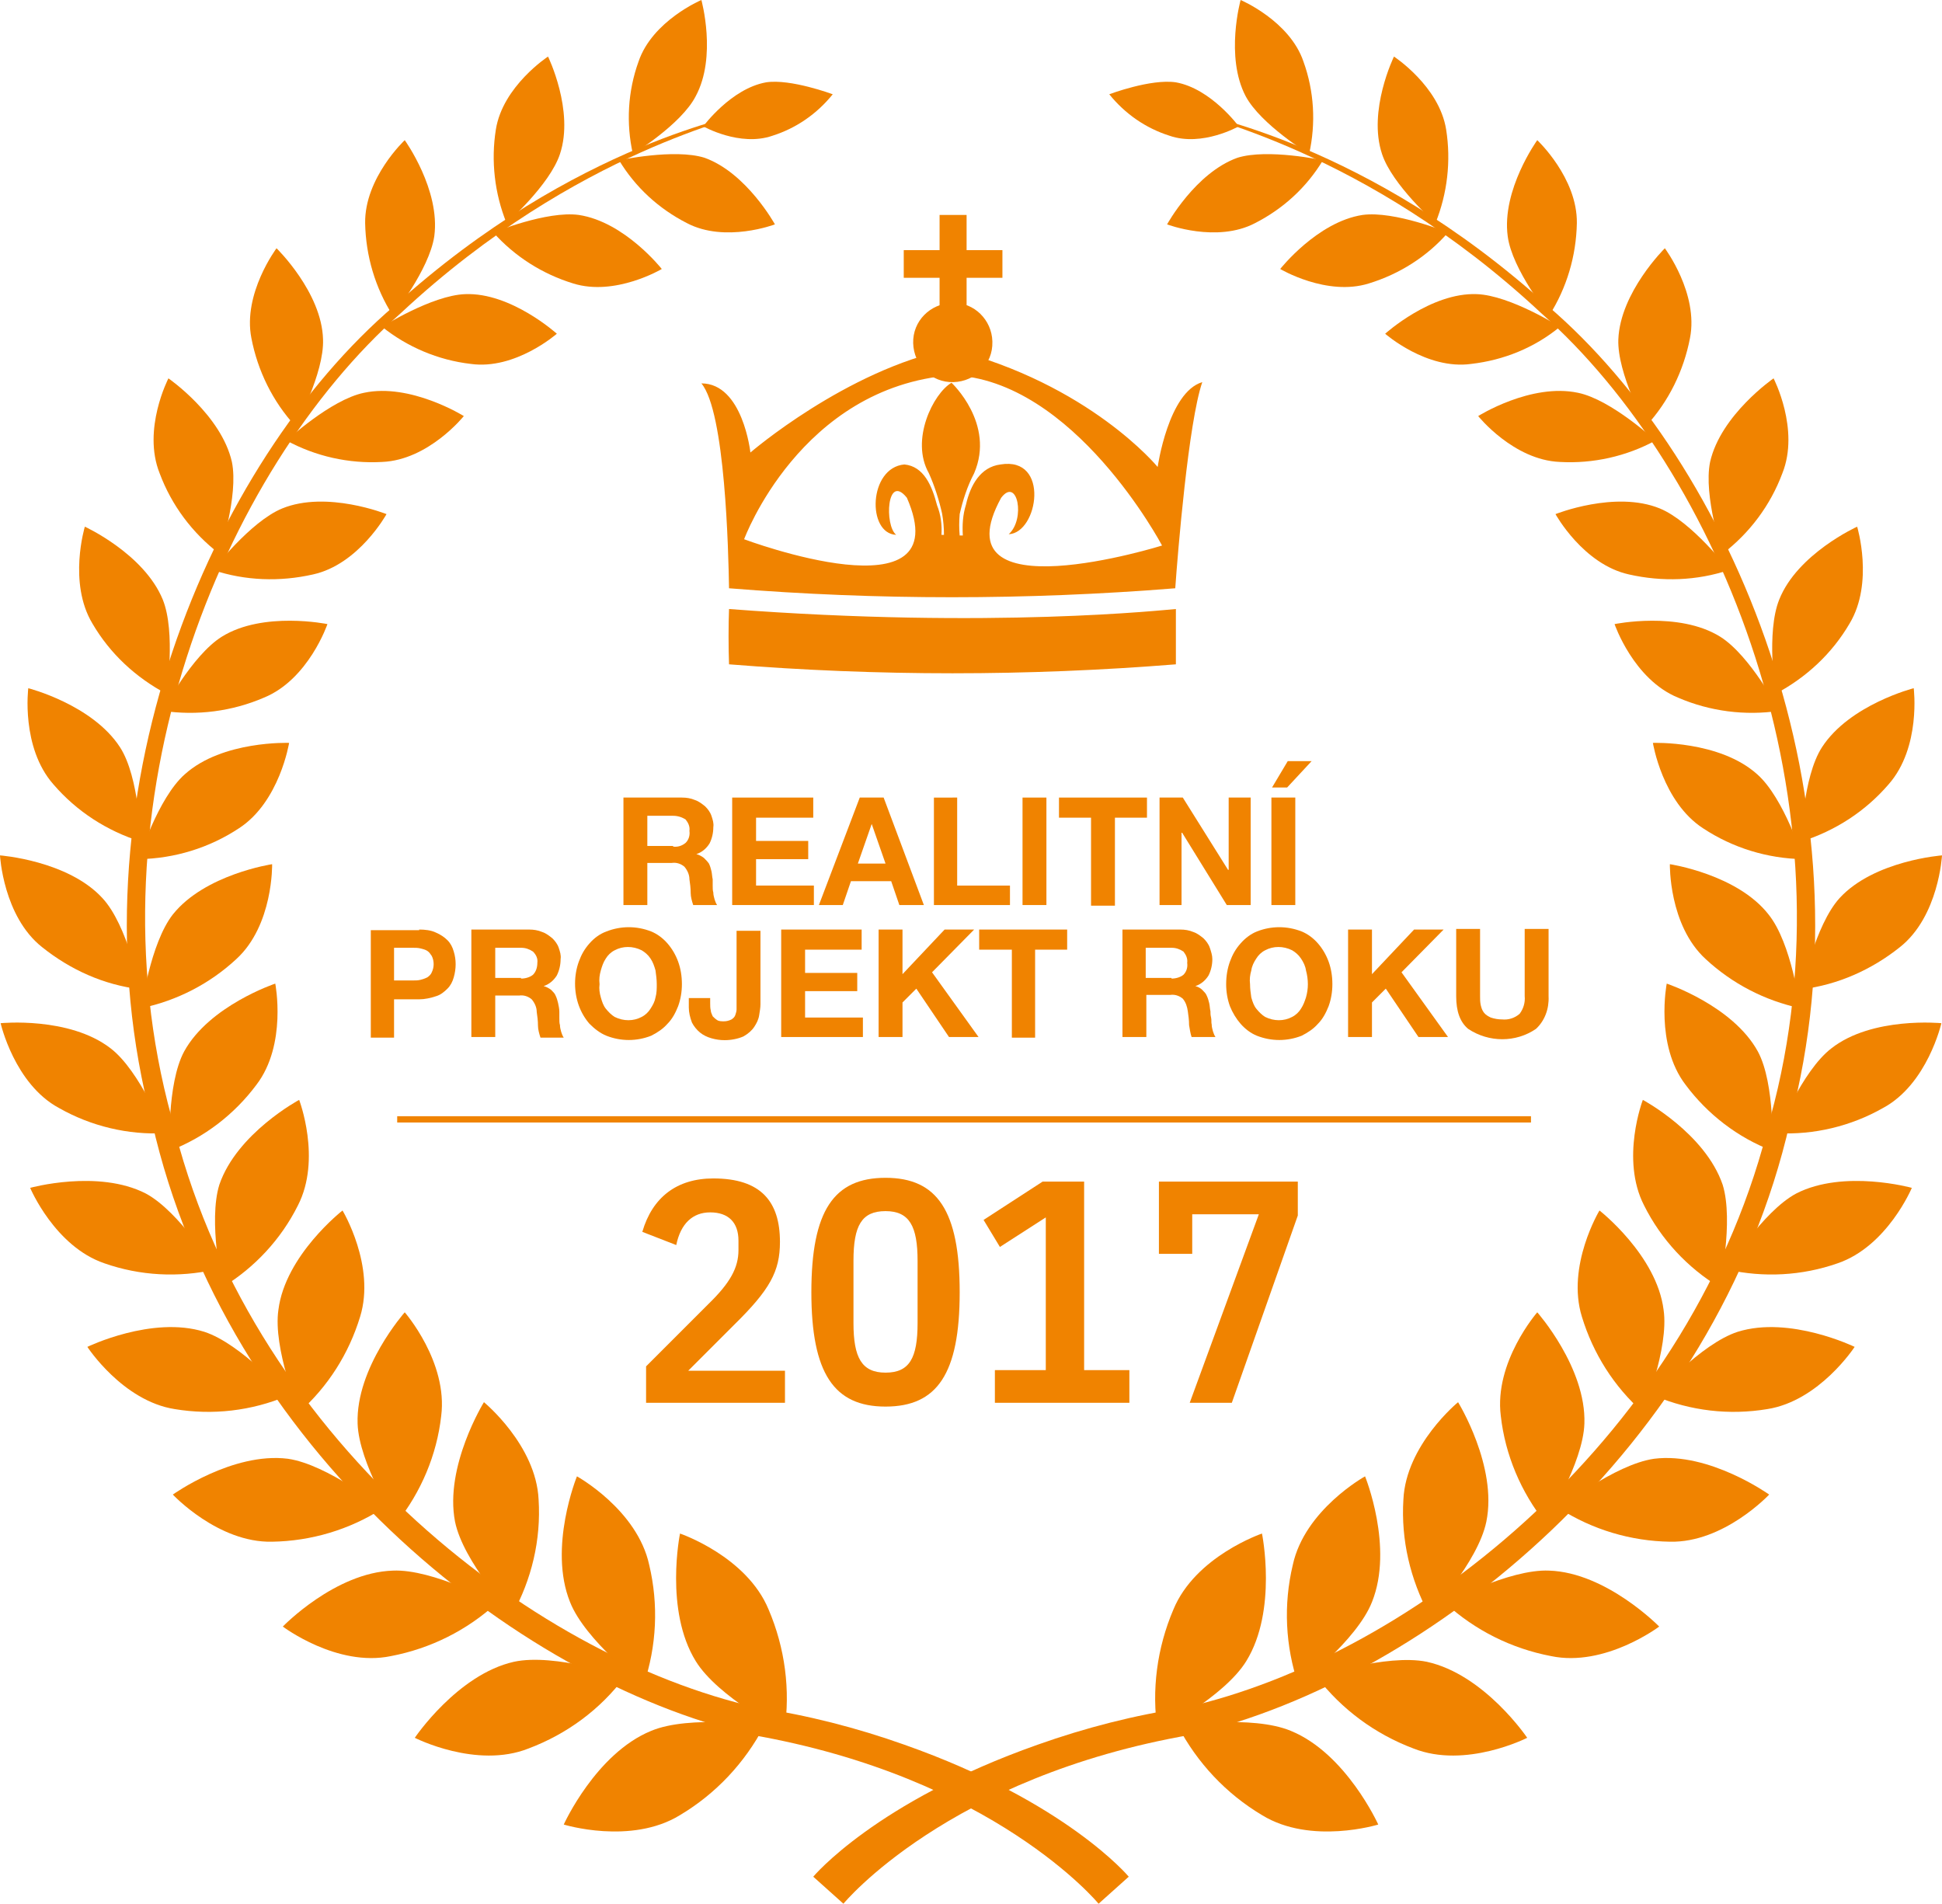 <?xml version="1.0" encoding="UTF-8"?> <!-- Generator: Adobe Illustrator 21.0.0, SVG Export Plug-In . SVG Version: 6.00 Build 0) --> <svg xmlns="http://www.w3.org/2000/svg" xmlns:xlink="http://www.w3.org/1999/xlink" id="Layer_1" x="0px" y="0px" viewBox="0 0 309 302.9" style="enable-background:new 0 0 309 302.9;" xml:space="preserve"> <style type="text/css"> .st0{fill:#F08300;} .st1{fill:none;stroke:#F08300;stroke-miterlimit:10;} </style> <title>award</title> <g id="Layer_1-2"> <path class="st0" d="M174.8,302.9c0,0-16.6-20.2-55.4-26.9c-37.8-8.8-83.5-45.7-95.2-97.4C10.6,127.3,33.5,73.7,62.7,48.7 c29-26.3,56.2-30.4,55.7-30.8c0.7,0.8-26.3,5.5-54.6,31.9c-28.5,25.2-50.2,78.1-36.5,128c12,50.4,56.7,85.7,93.2,93.9 c8,1.2,15.8,3.2,23.4,5.9c25.8,9.1,35.7,21,35.7,21L174.8,302.9z"></path> <path class="st0" d="M134.2,302.9c0,0,16.6-20.2,55.4-26.9c37.8-8.8,83.4-45.7,95.2-97.4c13.6-51.3-9.3-104.9-38.5-129.9 c-29-26.3-56.2-30.4-55.7-30.8c-0.7,0.8,26.3,5.5,54.6,31.9c28.5,25.2,50.2,78.1,36.5,128c-12,50.4-56.7,85.7-93.2,93.9 c-8,1.2-15.8,3.2-23.4,5.9c-25.8,9.1-35.7,21-35.7,21L134.2,302.9z"></path> <path class="st0" d="M108.2,244c0,0,10.6,3.6,14.1,12.1c2.6,6.1,3.5,12.8,2.5,19.4c0,0-10.6-5.5-14.1-11.2 C105.7,256.2,108.2,244,108.2,244z"></path> <path class="st0" d="M89.7,290.3c0,0,10.7,3.3,18.5-1.5c5.7-3.4,10.3-8.3,13.4-14.2c0,0-11.8-1.8-18,0.8 C94.8,279,89.7,290.3,89.7,290.3z"></path> <path class="st0" d="M91.8,234.9c0,0,9.6,5.3,11.5,14.1c1.5,6.3,1.2,12.9-0.9,19.1c0,0-9.3-7.1-11.7-13.2 C87.2,246.2,91.8,234.9,91.8,234.9z"></path> <path class="st0" d="M66,276.5c0,0,9.8,5,18.1,1.7c6.1-2.3,11.4-6.2,15.3-11.4c0,0-11.1-3.8-17.6-2.4C72.8,266.4,66,276.5,66,276.5 z"></path> <path class="st0" d="M77,223.1c0,0,8.3,6.8,8.7,15.5c0.4,6.4-1.1,12.7-4.2,18.3c0,0-7.8-8.4-9.1-14.8C70.7,233.3,77,223.1,77,223.1 z"></path> <path class="st0" d="M45,258.8c0,0,8.6,6.5,17.2,4.7c6.3-1.2,12.1-4.1,16.8-8.4c0,0-10.1-5.5-16.5-5.2 C53.3,250.2,45,258.8,45,258.8z"></path> <path class="st0" d="M64.4,208.8c0,0,6.9,7.9,5.8,16.5c-0.7,6.2-3.2,12.1-7.1,17c0,0-6-9.5-6.2-15.8 C56.6,217.6,64.4,208.8,64.4,208.8z"></path> <path class="st0" d="M27.5,237.8c0,0,7.2,7.7,15.8,7.5c6.2-0.1,12.3-1.9,17.6-5.3c0,0-8.8-7-15.1-7.9C37,231,27.5,237.8,27.5,237.8 z"></path> <path class="st0" d="M54.5,192.6c0,0,5.3,8.8,2.8,16.9c-1.8,5.9-5.1,11.1-9.7,15.2c0,0-4.2-10.2-3.3-16.3 C45.4,199.7,54.5,192.6,54.5,192.6z"></path> <path class="st0" d="M13.9,214.3c0,0,5.6,8.6,13.9,9.9c6,1,12.2,0.3,17.9-2.1c0,0-7.3-8.3-13.2-10.2 C24.2,209.3,13.9,214.3,13.9,214.3z"></path> <path class="st0" d="M47.6,175c0,0,3.6,9.4-0.2,16.8c-2.7,5.4-6.9,9.9-12,13c0,0-2.3-10.5-0.5-16.3C37.7,180.3,47.6,175,47.6,175z"></path> <path class="st0" d="M4.8,189c0,0,3.9,9.3,11.8,12c5.7,2,11.8,2.3,17.6,1c0,0-5.6-9.2-11-12.1C15.6,186,4.8,189,4.8,189z"></path> <path class="st0" d="M43.8,156.5c0,0,1.9,9.7-3,16.1c-3.5,4.7-8.3,8.4-13.8,10.5c0,0-0.5-10.6,2.3-15.8 C33.3,160,43.8,156.5,43.8,156.5z"></path> <path class="st0" d="M0.1,162.8c0,0,2.2,9.7,9.3,13.5c5.1,2.9,11,4.3,16.8,4c0,0-3.9-9.9-8.6-13.5C11,161.7,0.1,162.8,0.1,162.8z"></path> <path class="st0" d="M43.3,137.5c0,0,0.2,9.7-5.7,15.1c-4.2,3.9-9.4,6.6-15.1,7.8c0,0,1.4-10.3,5-14.9 C32.6,139.1,43.3,137.5,43.3,137.5z"></path> <path class="st0" d="M0,136.1c0,0,0.5,9.7,6.7,14.6c4.5,3.6,9.8,6,15.6,6.7c0,0-2-10.2-6-14.5C10.8,136.9,0,136.1,0,136.1z"></path> <path class="st0" d="M46,118.2c0,0-1.5,9.4-8,13.6c-4.7,3.1-10.2,4.8-15.9,4.9c0,0,3-9.7,7.3-13.5C35.4,117.8,46,118.2,46,118.2z"></path> <path class="st0" d="M4.5,109.5c0,0-1.2,9.4,4,15.3c3.7,4.3,8.5,7.4,13.9,9.1c0,0-0.2-10.2-3.3-15C14.7,112.1,4.5,109.5,4.5,109.5z "></path> <path class="st0" d="M52.1,99.3c0,0-3,8.8-10.1,11.7c-5.1,2.2-10.7,2.9-16.1,2.1c0,0,4.6-8.8,9.4-11.8 C41.9,97.2,52.1,99.3,52.1,99.3z"></path> <path class="st0" d="M13.5,83.8c0,0-2.7,8.9,1.2,15.4c2.8,4.8,6.9,8.6,11.8,11.2c0,0,1.5-9.8-0.6-15C22.9,88.1,13.5,83.8,13.5,83.8 z"></path> <path class="st0" d="M61.5,81.8c0,0-4.4,8-11.7,9.6c-5.3,1.2-10.8,1-15.9-0.7c0,0,5.9-7.7,11-9.8C52,78,61.5,81.8,61.5,81.8z"></path> <path class="st0" d="M26.8,60.2c0,0-4.2,8.1-1.4,15.1c1.9,5.1,5.2,9.5,9.5,12.8c0,0,3.1-9.2,2-14.6C35.2,66,26.8,60.2,26.8,60.2z"></path> <path class="st0" d="M73.8,66.2c0,0-5.6,7-13,7.3c-5.3,0.3-10.6-0.9-15.2-3.4c0,0,7-6.5,12.3-7.6C65.3,60.9,73.8,66.2,73.8,66.2z"></path> <path class="st0" d="M44,39.5c0,0-5.4,7.2-4,14.3c1,5.2,3.4,10.1,7,14c0,0,4.6-8.4,4.4-13.8C51.2,46.5,44,39.5,44,39.5z"></path> <path class="st0" d="M88.6,53.1c0,0-6.6,5.8-13.7,4.8c-5.2-0.6-10.1-2.7-14.1-5.9c0,0,7.9-5,13.2-5.2 C81.3,46.5,88.6,53.1,88.6,53.1z"></path> <path class="st0" d="M64.4,22.3c0,0-6.4,6-6.3,13.2c0.1,5.2,1.6,10.3,4.4,14.7c0,0,5.8-7.3,6.6-12.6C70.1,30.2,64.4,22.3,64.4,22.3 z"></path> <path class="st0" d="M105.3,42.8c0,0-7.4,4.4-14.1,2.3c-4.9-1.5-9.3-4.3-12.7-8.1c0,0,8.5-3.5,13.6-2.8 C99.4,35.3,105.3,42.8,105.3,42.8z"></path> <path class="st0" d="M87.2,9c0,0-7.2,4.7-8.3,11.6c-0.8,5-0.2,10.2,1.7,14.9c0,0,6.9-6.1,8.5-11C91.4,17.6,87.2,9,87.2,9z"></path> <path class="st0" d="M123.3,35.7c0,0-7.9,3-14-0.2c-4.5-2.3-8.2-5.7-10.8-10c0,0,8.8-1.9,13.6-0.4 C118.8,27.5,123.3,35.7,123.3,35.7z"></path> <path class="st0" d="M111.6,0c0,0-7.8,3.3-10,9.8c-1.7,4.7-2,9.8-0.9,14.7c0,0,7.7-4.7,10-9.2C114.1,9,111.6,0,111.6,0z"></path> <path class="st0" d="M111.9,20.1c0,0,5.8,3.3,11,1.5c3.8-1.2,7.1-3.5,9.6-6.6c0,0-6.7-2.5-10.6-1.9 C116.3,14.1,111.9,20.1,111.9,20.1z"></path> <path class="st0" d="M200.8,244c0,0-10.6,3.6-14.1,12.1c-2.6,6.1-3.5,12.8-2.5,19.4c0,0,10.6-5.5,14.1-11.2 C203.3,256.2,200.8,244,200.8,244z"></path> <path class="st0" d="M219.3,290.3c0,0-10.7,3.3-18.5-1.5c-5.7-3.4-10.3-8.3-13.4-14.2c0,0,11.8-1.8,18,0.8 C214.2,279,219.3,290.3,219.3,290.3z"></path> <path class="st0" d="M217.2,234.9c0,0-9.6,5.3-11.5,14.1c-1.5,6.3-1.2,12.9,0.9,19.1c0,0,9.3-7.1,11.7-13.2 C221.8,246.2,217.2,234.9,217.2,234.9z"></path> <path class="st0" d="M243,276.5c0,0-9.8,5-18.1,1.7c-6.1-2.3-11.4-6.2-15.4-11.4c0,0,11.1-3.7,17.5-2.4 C236.2,266.4,243,276.5,243,276.5z"></path> <path class="st0" d="M232,223.1c0,0-8.3,6.8-8.7,15.5c-0.4,6.4,1.1,12.7,4.1,18.3c0,0,7.8-8.4,9.1-14.8 C238.3,233.3,232,223.1,232,223.1z"></path> <path class="st0" d="M264,258.8c0,0-8.6,6.5-17.2,4.7c-6.3-1.2-12.1-4.1-16.8-8.4c0,0,10.1-5.5,16.5-5.2 C255.6,250.2,264,258.8,264,258.8z"></path> <path class="st0" d="M244.6,208.8c0,0-6.9,7.9-5.8,16.5c0.7,6.2,3.2,12.1,7.1,17c0,0,6-9.5,6.2-15.8 C252.4,217.6,244.6,208.8,244.6,208.8z"></path> <path class="st0" d="M281.5,237.8c0,0-7.2,7.7-15.8,7.5c-6.2-0.1-12.3-1.9-17.6-5.3c0,0,8.8-7,15.1-7.9 C272,231,281.5,237.8,281.5,237.8z"></path> <path class="st0" d="M254.5,192.6c0,0-5.3,8.8-2.8,16.9c1.8,5.9,5.1,11.1,9.7,15.2c0,0,4.2-10.2,3.3-16.3 C263.6,199.7,254.5,192.6,254.5,192.6z"></path> <path class="st0" d="M295.1,214.3c0,0-5.6,8.6-13.9,9.9c-6,1-12.2,0.3-17.9-2.1c0,0,7.3-8.3,13.2-10.2 C284.8,209.3,295.1,214.3,295.1,214.3z"></path> <path class="st0" d="M261.4,175c0,0-3.6,9.4,0.2,16.8c2.7,5.4,6.9,9.9,12,13c0,0,2.3-10.5,0.5-16.3 C271.3,180.3,261.4,175,261.4,175z"></path> <path class="st0" d="M304.2,189c0,0-3.9,9.3-11.8,12c-5.7,2-11.8,2.3-17.6,1c0,0,5.6-9.2,11-12.1C293.4,186,304.2,189,304.2,189z"></path> <path class="st0" d="M265.2,156.5c0,0-1.9,9.7,3,16.1c3.5,4.7,8.3,8.4,13.8,10.5c0,0,0.5-10.6-2.3-15.8 C275.7,160,265.2,156.5,265.2,156.5z"></path> <path class="st0" d="M308.9,162.8c0,0-2.2,9.7-9.3,13.5c-5.1,2.9-11,4.3-16.8,4c0,0,3.9-9.9,8.6-13.5 C297.9,161.7,308.9,162.8,308.9,162.8z"></path> <path class="st0" d="M265.7,137.5c0,0-0.2,9.7,5.7,15.1c4.2,3.9,9.4,6.6,15,7.8c0,0-1.3-10.3-5-14.9 C276.4,139.1,265.7,137.5,265.7,137.5z"></path> <path class="st0" d="M309,136.1c0,0-0.5,9.7-6.7,14.6c-4.5,3.6-9.9,6-15.6,6.7c0,0,2.1-10.2,6-14.5 C298.2,136.9,309,136.1,309,136.1z"></path> <path class="st0" d="M263,118.2c0,0,1.5,9.4,8,13.6c4.7,3.1,10.2,4.8,15.9,4.9c0,0-3-9.7-7.3-13.5C273.6,117.8,263,118.2,263,118.2 z"></path> <path class="st0" d="M304.5,109.5c0,0,1.2,9.4-4,15.3c-3.7,4.3-8.5,7.4-13.9,9.1c0,0,0.2-10.2,3.3-15 C294.3,112.1,304.5,109.5,304.5,109.5z"></path> <path class="st0" d="M256.9,99.3c0,0,3,8.8,10.1,11.7c5.1,2.2,10.7,2.9,16.1,2.1c0,0-4.6-8.8-9.4-11.8 C267.1,97.2,256.9,99.3,256.9,99.3z"></path> <path class="st0" d="M295.5,83.8c0,0,2.7,8.9-1.2,15.4c-2.8,4.8-6.9,8.6-11.8,11.2c0,0-1.5-9.8,0.6-15 C286,88.1,295.5,83.8,295.5,83.8z"></path> <path class="st0" d="M247.5,81.8c0,0,4.4,8,11.7,9.6c5.3,1.2,10.8,1,15.9-0.7c0,0-5.9-7.7-11-9.8C257,78,247.5,81.8,247.5,81.8z"></path> <path class="st0" d="M282.2,60.2c0,0,4.2,8.1,1.4,15.1c-1.9,5.1-5.2,9.5-9.5,12.8c0,0-3.1-9.2-2-14.6 C273.8,66,282.2,60.2,282.2,60.2z"></path> <path class="st0" d="M235.2,66.2c0,0,5.6,7,13,7.3c5.3,0.3,10.6-0.9,15.2-3.4c0,0-7-6.5-12.3-7.6C243.6,60.9,235.2,66.2,235.2,66.2 z"></path> <path class="st0" d="M264.9,39.5c0,0,5.4,7.2,4,14.3c-1,5.2-3.4,10.1-7,14c0,0-4.6-8.4-4.4-13.8C257.8,46.5,264.9,39.5,264.9,39.5z "></path> <path class="st0" d="M220.4,53.1c0,0,6.6,5.8,13.7,4.8c5.2-0.6,10.1-2.6,14.1-5.9c0,0-7.9-5-13.2-5.2 C227.7,46.5,220.4,53.1,220.4,53.1z"></path> <path class="st0" d="M244.6,22.3c0,0,6.4,6,6.3,13.2c-0.1,5.2-1.6,10.3-4.4,14.7c0,0-5.9-7.3-6.6-12.6 C238.9,30.2,244.6,22.3,244.6,22.3z"></path> <path class="st0" d="M203.7,42.8c0,0,7.4,4.4,14.1,2.3c4.9-1.5,9.3-4.3,12.6-8.1c0,0-8.5-3.5-13.6-2.8 C209.6,35.3,203.7,42.8,203.7,42.8z"></path> <path class="st0" d="M221.8,9c0,0,7.2,4.7,8.3,11.6c0.8,5,0.2,10.2-1.7,14.9c0,0-6.9-6.1-8.5-11C217.6,17.6,221.8,9,221.8,9z"></path> <path class="st0" d="M185.7,35.7c0,0,7.9,3,14-0.2c4.5-2.3,8.2-5.7,10.8-10c0,0-8.8-1.9-13.6-0.4C190.2,27.5,185.7,35.7,185.7,35.7 z"></path> <path class="st0" d="M197.4,0c0,0,7.8,3.3,10,9.8c1.7,4.7,2,9.8,0.9,14.7c0,0-7.7-4.7-10.1-9.2C194.9,9,197.4,0,197.4,0z"></path> <path class="st0" d="M197.1,20.1c0,0-5.8,3.3-11,1.5c-3.8-1.2-7.1-3.5-9.6-6.6c0,0,6.6-2.5,10.6-1.9 C192.7,14.1,197.1,20.1,197.1,20.1z"></path> <polygon class="st0" points="159.5,39.8 153.8,39.8 153.8,34.2 149.5,34.2 149.5,39.8 143.8,39.8 143.8,44.2 149.5,44.2 149.5,49.8 153.8,49.8 153.8,44.2 159.5,44.2 "></polygon> <path class="st0" d="M157.9,54.4c0.1,3.5-2.7,6.3-6.2,6.4c-3.5,0.1-6.3-2.7-6.4-6.2c-0.1-3.5,2.7-6.3,6.2-6.4h0.1 c3.4-0.1,6.2,2.7,6.3,6.1C157.9,54.3,157.9,54.3,157.9,54.4z"></path> <g> <g> <path class="st0" d="M108.5,126.9c0.7,0,1.4,0.1,2.1,0.4c0.6,0.2,1.1,0.6,1.6,1c0.4,0.4,0.8,0.9,1,1.5c0.2,0.6,0.4,1.2,0.3,1.8 c0,0.9-0.2,1.8-0.6,2.6c-0.5,0.8-1.2,1.4-2.1,1.7l0,0c0.4,0.1,0.8,0.3,1.2,0.6c0.3,0.3,0.6,0.6,0.8,0.9c0.2,0.4,0.3,0.8,0.4,1.2 c0.1,0.4,0.1,0.9,0.2,1.3c0,0.3,0,0.6,0,1s0,0.8,0.1,1.1c0,0.4,0.1,0.7,0.2,1.1c0.1,0.3,0.2,0.6,0.4,0.9h-3.8 c-0.2-0.6-0.4-1.3-0.4-1.9c0-0.8-0.1-1.5-0.2-2.2c0-0.7-0.3-1.4-0.8-2c-0.6-0.5-1.3-0.7-2-0.6H103v6.7h-3.8v-17.1H108.5z M107.1,134.7c0.7,0.1,1.4-0.1,2-0.6c0.5-0.5,0.7-1.2,0.6-1.9c0.1-0.7-0.2-1.3-0.6-1.8c-0.6-0.4-1.3-0.6-2-0.6H103v4.8H107.1z"></path> <path class="st0" d="M129.4,126.9v3.2h-9.1v3.7h8.3v2.9h-8.3v4.2h9.2v3.1h-13v-17.1H129.4z"></path> <path class="st0" d="M140.6,126.9l6.4,17.1h-3.9l-1.3-3.8h-6.4l-1.3,3.8h-3.8l6.5-17.1L140.6,126.9z M140.9,137.4l-2.2-6.3l0,0 l-2.2,6.3H140.9z"></path> <path class="st0" d="M152.3,126.9v14h8.4v3.1h-12.1v-17.1H152.3z"></path> <path class="st0" d="M166.5,126.9V144h-3.8v-17.1H166.5z"></path> <path class="st0" d="M168.5,130.1v-3.2h14v3.2h-5.1v14h-3.8v-14H168.5z"></path> <path class="st0" d="M188.2,126.9l7.2,11.5h0.1v-11.5h3.5V144h-3.8l-7.1-11.5H188V144h-3.5v-17.1H188.2z"></path> <path class="st0" d="M206.1,126.9V144h-3.8v-17.1H206.1z M204.9,121.1l-2.5,4.2h2.4l3.9-4.2H204.9z"></path> </g> <g> <path class="st0" d="M66.7,147.9c0.9,0,1.9,0.1,2.7,0.5c0.7,0.3,1.3,0.7,1.8,1.2c0.5,0.5,0.8,1.1,1,1.8c0.4,1.3,0.4,2.7,0,4.1 c-0.2,0.7-0.5,1.3-1,1.8c-0.5,0.5-1.1,1-1.8,1.2c-0.9,0.3-1.8,0.5-2.7,0.5h-4v6.1H59v-17.1H66.7z M65.7,156c0.4,0,0.8,0,1.2-0.1 c0.4-0.1,0.7-0.2,1.1-0.4c0.3-0.2,0.6-0.5,0.7-0.8c0.4-0.8,0.4-1.8,0-2.6c-0.2-0.3-0.4-0.6-0.7-0.8c-0.3-0.2-0.7-0.3-1.1-0.4 c-0.4-0.1-0.8-0.1-1.2-0.1h-3v5.2L65.7,156z"></path> <path class="st0" d="M84.2,147.9c0.7,0,1.4,0.1,2.1,0.4c0.6,0.2,1.1,0.6,1.6,1c0.4,0.4,0.8,0.9,1,1.5c0.2,0.6,0.4,1.2,0.3,1.8 c0,0.9-0.2,1.8-0.6,2.6c-0.5,0.8-1.2,1.4-2.1,1.7l0,0c0.4,0.1,0.8,0.3,1.2,0.6c0.3,0.3,0.6,0.6,0.7,0.9c0.2,0.4,0.3,0.8,0.4,1.2 c0.1,0.5,0.2,0.9,0.2,1.4c0,0.3,0,0.6,0,1s0,0.8,0.1,1.1c0,0.4,0.1,0.7,0.2,1.1c0.1,0.3,0.2,0.6,0.4,0.9H86 c-0.2-0.6-0.4-1.3-0.4-1.9c0-0.8-0.1-1.5-0.2-2.2c0-0.7-0.3-1.4-0.8-2c-0.6-0.5-1.3-0.7-2-0.6h-3.8v6.6H75v-17.1H84.2z M82.9,155.7c0.7,0,1.4-0.2,1.9-0.6c0.5-0.5,0.7-1.2,0.7-1.9c0.1-0.7-0.2-1.3-0.7-1.8c-0.6-0.4-1.2-0.6-1.9-0.6h-4.1v4.8H82.9z"></path> <path class="st0" d="M92.1,153c0.4-1.1,0.9-2,1.7-2.9c0.7-0.8,1.6-1.5,2.7-1.9c2.3-0.9,4.8-0.9,7.1,0c1,0.4,1.9,1.1,2.6,1.9 c0.7,0.8,1.3,1.8,1.7,2.9c0.4,1.1,0.6,2.3,0.6,3.6c0,1.2-0.2,2.4-0.6,3.5c-0.4,1-0.9,2-1.7,2.8c-0.7,0.8-1.6,1.4-2.6,1.9 c-2.3,0.9-4.8,0.9-7.1,0c-1-0.4-1.9-1.1-2.7-1.9c-0.7-0.8-1.3-1.8-1.7-2.9c-0.4-1.1-0.6-2.3-0.6-3.5 C91.5,155.3,91.7,154.1,92.1,153z M95.6,158.7c0.2,0.7,0.4,1.3,0.8,1.8c0.4,0.5,0.9,1,1.4,1.3c1.4,0.7,3,0.7,4.3,0 c0.6-0.3,1.1-0.8,1.4-1.3c0.4-0.6,0.7-1.2,0.8-1.8c0.2-0.7,0.2-1.4,0.2-2.1c0-0.7-0.1-1.5-0.2-2.2c-0.2-0.7-0.4-1.3-0.8-1.9 c-0.4-0.6-0.9-1-1.4-1.3c-1.4-0.7-3-0.7-4.3,0c-0.6,0.3-1.1,0.8-1.4,1.3c-0.4,0.6-0.6,1.2-0.8,1.9c-0.2,0.7-0.3,1.4-0.2,2.2 C95.3,157.3,95.4,158,95.6,158.7L95.6,158.7z"></path> <path class="st0" d="M120.8,161.5c-0.1,0.7-0.4,1.3-0.8,1.9c-0.4,0.6-1,1.1-1.7,1.5c-0.9,0.4-2,0.6-3,0.6c-0.7,0-1.4-0.1-2.1-0.3 c-0.7-0.2-1.3-0.5-1.8-0.9c-0.5-0.4-1-1-1.3-1.6c-0.3-0.8-0.5-1.6-0.5-2.4v-1.5h3.4v0.8c0,0.4,0,0.8,0.1,1.2 c0,0.3,0.2,0.6,0.3,0.9c0.2,0.2,0.4,0.4,0.7,0.6c0.3,0.2,0.7,0.2,1.1,0.2c0.4,0,0.8-0.1,1.2-0.3c0.3-0.2,0.5-0.4,0.6-0.7 c0.1-0.3,0.2-0.6,0.2-0.9c0-0.3,0-0.6,0-0.9v-11.6h3.8v11.7C121,160.3,120.9,160.9,120.8,161.5z"></path> <path class="st0" d="M137.1,147.9v3.2h-9v3.7h8.3v2.9h-8.3v4.2h9.2v3.1h-13v-17.1H137.1z"></path> <path class="st0" d="M143.6,147.9v7.1l6.7-7.1h4.7l-6.7,6.8l7.4,10.3H151l-5.2-7.7l-2.2,2.2v5.5h-3.8v-17.1H143.6z"></path> <path class="st0" d="M155.8,151.1v-3.2h14v3.2h-5.1v14H161v-14L155.8,151.1z"></path> <path class="st0" d="M187.8,147.9c0.7,0,1.4,0.1,2.1,0.4c0.6,0.2,1.1,0.6,1.6,1c0.4,0.4,0.8,0.9,1,1.5c0.2,0.6,0.4,1.2,0.4,1.8 c0,0.9-0.2,1.8-0.6,2.6c-0.5,0.8-1.2,1.4-2.1,1.7l0,0c0.4,0.1,0.8,0.3,1.1,0.6c0.3,0.3,0.6,0.6,0.7,0.9c0.2,0.4,0.3,0.8,0.4,1.2 c0.1,0.4,0.1,0.9,0.2,1.3c0,0.3,0,0.6,0.1,1s0,0.8,0.1,1.1c0,0.4,0.1,0.7,0.2,1.1c0.1,0.3,0.2,0.6,0.4,0.9h-3.8 c-0.2-0.6-0.3-1.3-0.4-1.9c0-0.8-0.1-1.5-0.2-2.2c-0.1-0.7-0.3-1.4-0.8-2c-0.6-0.5-1.3-0.7-2-0.6h-3.8v6.7h-3.8v-17.1H187.8z M186.4,155.7c0.7,0,1.4-0.2,1.9-0.6c0.5-0.5,0.7-1.2,0.6-1.9c0.1-0.7-0.2-1.3-0.6-1.8c-0.6-0.4-1.2-0.6-1.9-0.6h-4.1v4.8H186.4z "></path> <path class="st0" d="M195.7,153c0.4-1.1,0.9-2,1.7-2.9c0.7-0.8,1.6-1.5,2.6-1.9c2.3-0.9,4.8-0.9,7.1,0c1,0.4,1.9,1.1,2.6,1.9 c0.7,0.8,1.3,1.8,1.7,2.9c0.4,1.1,0.6,2.3,0.6,3.6c0,1.2-0.2,2.4-0.6,3.5c-0.4,1-0.9,2-1.7,2.8c-0.7,0.8-1.6,1.4-2.6,1.9 c-2.3,0.9-4.8,0.9-7.1,0c-1-0.4-1.9-1.1-2.6-1.9c-0.7-0.8-1.3-1.8-1.7-2.8c-0.4-1.1-0.6-2.3-0.6-3.5 C195.1,155.3,195.3,154.1,195.7,153z M199.1,158.7c0.2,0.7,0.4,1.3,0.8,1.8c0.4,0.5,0.9,1,1.4,1.3c1.4,0.7,3,0.7,4.3,0 c0.6-0.3,1.1-0.8,1.4-1.3c0.4-0.6,0.6-1.2,0.8-1.8c0.2-0.7,0.3-1.4,0.3-2.1c0-0.7-0.1-1.5-0.3-2.2c-0.1-0.7-0.4-1.3-0.8-1.9 c-0.4-0.6-0.9-1-1.4-1.3c-1.4-0.7-3-0.7-4.3,0c-0.6,0.3-1.1,0.8-1.4,1.3c-0.4,0.6-0.7,1.2-0.8,1.9c-0.2,0.7-0.3,1.4-0.2,2.2 C198.9,157.3,199,158,199.1,158.7L199.1,158.7z"></path> <path class="st0" d="M218.3,147.9v7.1l6.7-7.1h4.7l-6.7,6.8l7.4,10.3h-4.7l-5.2-7.7l-2.2,2.2v5.5h-3.8v-17.1H218.3z"></path> <path class="st0" d="M244.4,163.7c-3.2,2.2-7.5,2.2-10.8,0c-1.3-1.1-1.9-2.8-1.9-5.2v-10.7h3.8v10.7c0,0.5,0,0.9,0.1,1.4 c0.1,0.4,0.2,0.8,0.5,1.2c0.3,0.4,0.7,0.6,1.1,0.8c0.6,0.2,1.2,0.3,1.8,0.3c1,0.1,2-0.2,2.8-0.9c0.6-0.8,0.9-1.8,0.8-2.8v-10.7 h3.8v10.7C246.5,160.5,245.8,162.4,244.4,163.7z"></path> </g> </g> <line class="st1" x1="63.2" y1="178.1" x2="243.6" y2="178.1"></line> <g> <path class="st0" d="M124.9,223.2h-22.1v-5.8l9.9-9.9c3.5-3.4,4.8-5.8,4.8-8.6v-1.5c0-2.9-1.6-4.5-4.5-4.5c-2.8,0-4.7,1.8-5.4,5.2 l-5.4-2.1c1.6-5.5,5.5-8.5,11.3-8.5c7.6,0,10.6,3.7,10.6,10.1c0,4.7-1.6,7.6-7.3,13.2l-7.3,7.3h15.4V223.2z"></path> <path class="st0" d="M129.1,205.6c0-13,3.6-18.2,11.8-18.2c8.2,0,11.8,5.2,11.8,18.2c0,13-3.6,18.2-11.8,18.2 C132.7,223.8,129.1,218.5,129.1,205.6z M146,210.5v-9.9c0-5.5-1.3-7.9-5.1-7.9s-5.1,2.3-5.1,7.9v9.9c0,5.5,1.3,7.9,5.1,7.9 S146,216.1,146,210.5z"></path> <path class="st0" d="M158.3,223.2v-5.2h8.1v-24.3l-7.3,4.7l-2.6-4.3l9.4-6.1h6.6v30h7.2v5.2H158.3z"></path> <path class="st0" d="M189.3,223.2l11-30h-10.6v6.3h-5.3V188h22.1v5.4l-10.5,29.8H189.3z"></path> </g> <path class="st0" d="M116,105.7c23.7,1.9,47.4,1.9,71.1,0v-8.8c-1.5,0.1-29.2,3.2-71.1,0c0,0,0,0,0,0 C115.9,99.3,115.9,103.1,116,105.7C116,105.7,116,105.7,116,105.7z"></path> <path class="st0" d="M116,93.6c23.6,1.9,47.3,1.9,71,0c0.4-5.7,2.1-26.4,4.3-32.8c-5.4,1.6-7.1,13.5-7.1,13.5s-10.8-13.2-33-18.8 C134.6,58.9,119.4,72,119.4,72S118.2,61,111.6,61C115.4,65.5,115.9,87.7,116,93.6C116,93.6,116,93.6,116,93.6z M151.4,59.7 c19.5,0.6,33.5,27.1,33.5,27.1s-35.9,11.2-25.6-7.6c2.6-3.4,3.9,3.4,1.2,5.8c4.7-0.2,6.6-12.4-1.3-11.1c-3.2,0.4-4.8,3.3-5.5,6.4 c-0.5,1.6-0.6,3.2-0.5,4.9h-0.5c-0.1-1.1-0.1-2.2,0-3.4c0.5-2.2,1.2-4.4,2.3-6.5c3.4-7.9-3.6-14.4-3.6-14.4 c-2.9,1.7-6.6,9.1-3.6,14.4c0.9,2,1.6,4.2,2.1,6.4c0.2,1.1,0.3,2.3,0.3,3.4h-0.4c0.1-1.6-0.1-3.2-0.7-4.7c-0.8-3.1-2.1-6.2-5.2-6.5 c-5.7,0.5-6,11-1.3,11.2c-1.9-1.5-1.5-9.9,1.7-5.9c8.5,19.5-25.9,6.6-25.9,6.6S127.3,61.6,151.4,59.7z"></path> </g> </svg> 